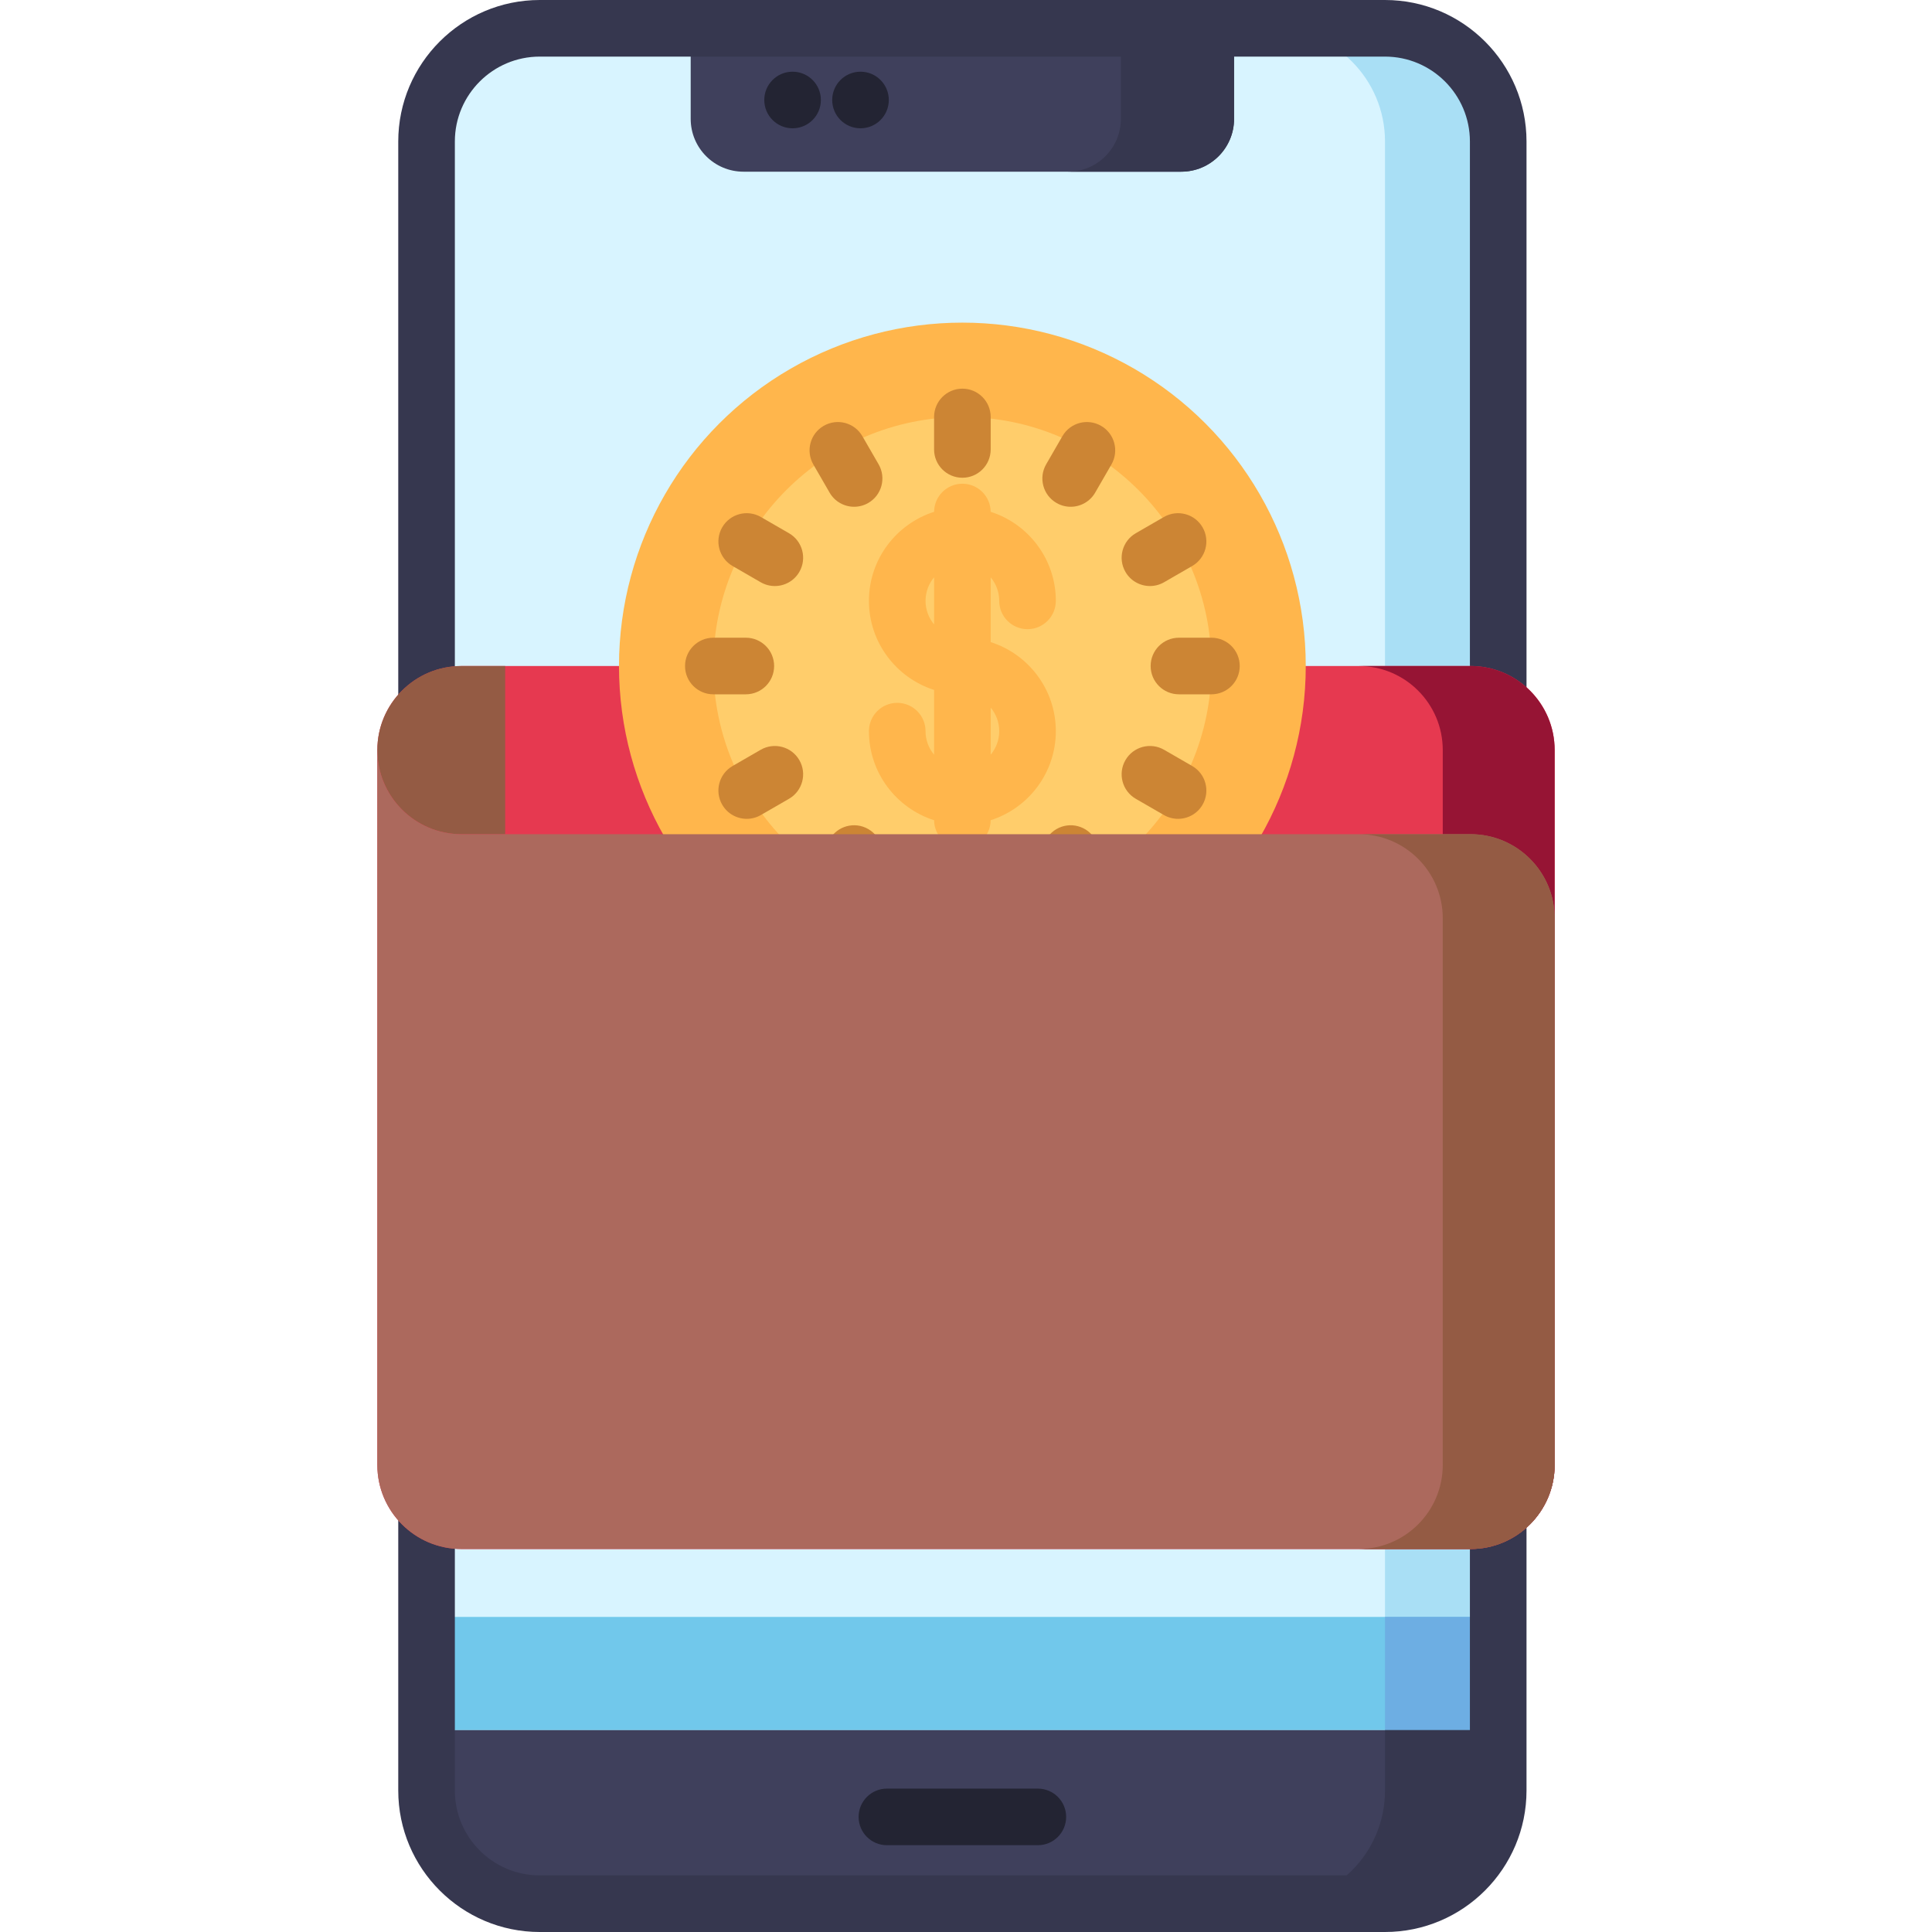 <svg xmlns="http://www.w3.org/2000/svg" xmlns:xlink="http://www.w3.org/1999/xlink" xmlns:svgjs="http://svgjs.com/svgjs" width="512" height="512" x="0" y="0" viewBox="0 0 512 512" style="enable-background:new 0 0 512 512" xml:space="preserve" class=""><g> <path xmlns="http://www.w3.org/2000/svg" style="" d="M367.042,504.5h-224c-16.569,0-30-13.431-30-30v-437c0-16.569,13.431-30,30-30h224 c16.569,0,30,13.431,30,30v437C397.042,491.069,383.612,504.5,367.042,504.5z" fill="#d8f4ff" data-original="#d8f4ff"></path> <path xmlns="http://www.w3.org/2000/svg" style="" d="M367.042,7.5h-30c16.569,0,30,13.431,30,30v437c0,16.569-13.431,30-30,30h30 c16.569,0,30-13.431,30-30v-437C397.042,20.931,383.612,7.5,367.042,7.5z" fill="#a9dff5" data-original="#a9dff5"></path> <path xmlns="http://www.w3.org/2000/svg" style="" d="M313.042,45.5h-116c-7.732,0-14-6.268-14-14v-24h144v24C327.042,39.232,320.774,45.5,313.042,45.5z" fill="#3f405c" data-original="#3f405c"></path> <path xmlns="http://www.w3.org/2000/svg" style="" d="M297.042,7.5v24c0,7.732-6.268,14-14,14h30c7.732,0,14-6.268,14-14v-24H297.042z" fill="#36374f" data-original="#36374f" class=""></path> <rect xmlns="http://www.w3.org/2000/svg" x="113.039" y="428.5" style="" width="284" height="30" fill="#71c8eb" data-original="#71c8eb" class=""></rect> <rect xmlns="http://www.w3.org/2000/svg" x="367.039" y="428.5" style="" width="30" height="30" fill="#6daee3" data-original="#6daee3"></rect> <path xmlns="http://www.w3.org/2000/svg" style="" d="M367.042,504.5h-224c-16.569,0-30-13.431-30-30v-16h284v16 C397.042,491.069,383.612,504.5,367.042,504.5z" fill="#3f405c" data-original="#3f405c"></path> <path xmlns="http://www.w3.org/2000/svg" style="" d="M367.042,458.5v16c0,16.569-13.431,30-30,30h30c16.569,0,30-13.431,30-30v-16H367.042z" fill="#36374f" data-original="#36374f" class=""></path> <g xmlns="http://www.w3.org/2000/svg"> <path style="" d="M275.042,474h-40c-4.142,0-7.5,3.358-7.5,7.5s3.358,7.5,7.5,7.5h40c4.142,0,7.5-3.358,7.5-7.5 S279.185,474,275.042,474z" fill="#232433" data-original="#232433" class=""></path> <path style="" d="M210.042,34L210.042,34c-4.142,0-7.5-3.358-7.5-7.5l0,0c0-4.142,3.358-7.5,7.5-7.5l0,0 c4.142,0,7.5,3.358,7.5,7.5l0,0C217.542,30.642,214.184,34,210.042,34z" fill="#232433" data-original="#232433" class=""></path> <path style="" d="M228.042,34L228.042,34c-4.142,0-7.5-3.358-7.5-7.5l0,0c0-4.142,3.358-7.5,7.5-7.5l0,0 c4.142,0,7.5,3.358,7.5,7.5l0,0C235.542,30.642,232.184,34,228.042,34z" fill="#232433" data-original="#232433" class=""></path> </g> <path xmlns="http://www.w3.org/2000/svg" style="" d="M367.042,0h-224c-20.678,0-37.5,16.822-37.5,37.5v437c0,20.678,16.822,37.5,37.5,37.5h224 c20.678,0,37.5-16.822,37.5-37.5v-437C404.542,16.822,387.721,0,367.042,0z M389.542,474.5c0,12.407-10.093,22.5-22.5,22.5h-224 c-12.407,0-22.5-10.093-22.5-22.5v-437c0-12.407,10.093-22.5,22.5-22.5h224c12.407,0,22.5,10.093,22.5,22.5V474.5z" fill="#36374f" data-original="#36374f" class=""></path> <path xmlns="http://www.w3.org/2000/svg" style="" d="M389.714,410.5H122.285c-12.308,0-22.286-9.978-22.286-22.286V198.786 c0-12.308,9.978-22.286,22.286-22.286h267.429c12.308,0,22.286,9.978,22.286,22.286v189.429 C412,400.522,402.021,410.5,389.714,410.5z" fill="#e63950" data-original="#e63950"></path> <path xmlns="http://www.w3.org/2000/svg" style="" d="M389.714,176.5H360.06c12.308,0,22.286,9.978,22.286,22.286v189.429 c0,12.308-9.978,22.286-22.286,22.286h29.653c12.308,0,22.286-9.978,22.286-22.286V198.786C412,186.478,402.021,176.5,389.714,176.5 z" fill="#961434" data-original="#961434"></path> <circle xmlns="http://www.w3.org/2000/svg" style="" cx="255.039" cy="176.5" r="91" fill="#ffb64c" data-original="#ffb64c"></circle> <path xmlns="http://www.w3.org/2000/svg" style="" d="M255.042,242.5c-36.392,0-66-29.608-66-66s29.608-66,66-66s66,29.608,66,66 S291.435,242.5,255.042,242.5z" fill="#ffcd6b" data-original="#ffcd6b"></path> <path xmlns="http://www.w3.org/2000/svg" style="" d="M99.999,198.786L99.999,198.786c0-12.308,9.978-22.286,22.286-22.286h11.591v44.571h-11.591 C109.977,221.071,99.999,211.094,99.999,198.786z" fill="#945b44" data-original="#945b44"></path> <g xmlns="http://www.w3.org/2000/svg"> <path style="" d="M255.042,103c-4.142,0-7.5,3.357-7.5,7.5v8.608c0,4.143,3.358,7.5,7.5,7.5 c4.142,0,7.5-3.357,7.5-7.5V110.5C262.542,106.357,259.185,103,255.042,103z" fill="#cc8534" data-original="#cc8534"></path> <path style="" d="M255.042,226.392c-4.142,0-7.5,3.357-7.5,7.5v8.608c0,4.143,3.358,7.5,7.5,7.5 c4.142,0,7.5-3.357,7.5-7.5v-8.608C262.542,229.749,259.185,226.392,255.042,226.392z" fill="#cc8534" data-original="#cc8534"></path> <path style="" d="M228.537,115.593c-2.072-3.588-6.658-4.814-10.245-2.745c-3.587,2.071-4.816,6.658-2.745,10.245 l4.304,7.455c1.389,2.406,3.91,3.751,6.502,3.751c1.272,0,2.562-0.324,3.743-1.006c3.587-2.071,4.816-6.658,2.745-10.245 L228.537,115.593z" fill="#cc8534" data-original="#cc8534"></path> <path style="" d="M290.234,222.452c-2.071-3.587-6.658-4.815-10.245-2.745c-3.587,2.071-4.816,6.658-2.745,10.245 l4.304,7.455c1.389,2.406,3.91,3.751,6.502,3.751c1.272,0,2.562-0.324,3.743-1.006c3.587-2.071,4.816-6.658,2.745-10.245 L290.234,222.452z" fill="#cc8534" data-original="#cc8534"></path> <path style="" d="M209.09,141.31l-7.456-4.305c-3.588-2.071-8.174-0.843-10.245,2.745 c-2.071,3.587-0.842,8.174,2.745,10.245l7.456,4.305c1.181,0.682,2.471,1.006,3.743,1.006c2.592,0,5.113-1.345,6.502-3.751 C213.906,147.968,212.677,143.381,209.09,141.31z" fill="#cc8534" data-original="#cc8534"></path> <path style="" d="M315.951,203.005l-7.456-4.305c-3.588-2.071-8.174-0.843-10.245,2.745 c-2.071,3.587-0.842,8.174,2.745,10.245l7.456,4.305c1.181,0.682,2.471,1.006,3.743,1.006c2.592,0,5.113-1.345,6.502-3.751 C320.766,209.663,319.537,205.076,315.951,203.005z" fill="#cc8534" data-original="#cc8534"></path> <path style="" d="M205.151,176.5c0-4.143-3.358-7.5-7.5-7.5h-8.609c-4.142,0-7.5,3.357-7.5,7.5s3.358,7.5,7.5,7.5 h8.609C201.794,184,205.151,180.643,205.151,176.5z" fill="#cc8534" data-original="#cc8534"></path> <path style="" d="M321.042,169h-8.609c-4.142,0-7.5,3.357-7.5,7.5s3.358,7.5,7.5,7.5h8.609c4.142,0,7.5-3.357,7.5-7.5 S325.185,169,321.042,169z" fill="#cc8534" data-original="#cc8534"></path> <path style="" d="M201.59,198.7l-7.456,4.305c-3.587,2.071-4.816,6.658-2.745,10.245 c1.389,2.406,3.91,3.751,6.502,3.751c1.272,0,2.563-0.324,3.743-1.006l7.456-4.305c3.587-2.071,4.816-6.658,2.745-10.245 C209.764,197.857,205.175,196.63,201.59,198.7z" fill="#cc8534" data-original="#cc8534"></path> <path style="" d="M304.752,155.306c1.272,0,2.563-0.324,3.743-1.006l7.456-4.305 c3.587-2.071,4.816-6.658,2.745-10.245c-2.072-3.588-6.66-4.815-10.245-2.745l-7.456,4.305c-3.587,2.071-4.816,6.658-2.745,10.245 C299.638,153.961,302.159,155.306,304.752,155.306z" fill="#cc8534" data-original="#cc8534"></path> <path style="" d="M230.096,219.707c-3.587-2.071-8.174-0.843-10.245,2.745l-4.304,7.455 c-2.071,3.587-0.842,8.174,2.745,10.245c1.181,0.682,2.471,1.006,3.743,1.006c2.592,0,5.113-1.345,6.502-3.751l4.304-7.455 C234.913,226.365,233.684,221.778,230.096,219.707z" fill="#cc8534" data-original="#cc8534"></path> <path style="" d="M291.792,112.848c-3.587-2.07-8.174-0.843-10.245,2.745l-4.304,7.455 c-2.071,3.587-0.842,8.174,2.745,10.245c1.181,0.682,2.471,1.006,3.743,1.006c2.592,0,5.113-1.345,6.502-3.751l4.304-7.455 C296.609,119.506,295.38,114.919,291.792,112.848z" fill="#cc8534" data-original="#cc8534"></path> </g> <path xmlns="http://www.w3.org/2000/svg" style="" d="M262.542,170.164v-17.169c1.412,1.694,2.264,3.87,2.264,6.242c0,4.143,3.358,7.5,7.5,7.5 c4.142,0,7.5-3.357,7.5-7.5c0-11.042-7.266-20.417-17.267-23.601c-0.032-4.115-3.375-7.441-7.497-7.441 c-4.122,0-7.465,3.326-7.497,7.441c-10.001,3.184-17.267,12.559-17.267,23.601c0,11.041,7.264,20.414,17.264,23.6v17.169 c-1.412-1.694-2.264-3.87-2.264-6.242c0-4.143-3.358-7.5-7.5-7.5s-7.5,3.357-7.5,7.5c0,11.042,7.266,20.417,17.267,23.601 c0.032,4.115,3.375,7.441,7.497,7.441c4.122,0,7.465-3.326,7.497-7.441c10.001-3.184,17.267-12.559,17.267-23.601 C279.807,182.723,272.542,173.35,262.542,170.164z M245.279,159.236c0-2.372,0.852-4.548,2.264-6.242v12.483 C246.13,163.784,245.279,161.608,245.279,159.236z M262.542,200.005v-12.483c1.412,1.694,2.264,3.87,2.264,6.242 S263.954,198.312,262.542,200.005z" fill="#ffb64c" data-original="#ffb64c"></path> <path xmlns="http://www.w3.org/2000/svg" style="" d="M389.714,410.5H122.285c-12.308,0-22.286-9.978-22.286-22.286V198.786l0,0 c0,12.308,9.978,22.286,22.286,22.286h33.429h234c12.308,0,22.286,9.978,22.286,22.286v144.857 C412,400.522,402.021,410.5,389.714,410.5z" fill="#ac695d" data-original="#ac695d" class=""></path> <path xmlns="http://www.w3.org/2000/svg" style="" d="M389.714,221.071H360.06c12.308,0,22.286,9.978,22.286,22.286v144.857 c0,12.308-9.978,22.286-22.286,22.286h29.653c12.308,0,22.286-9.978,22.286-22.286V243.357 C412,231.049,402.021,221.071,389.714,221.071z" fill="#945b44" data-original="#945b44"></path> <g xmlns="http://www.w3.org/2000/svg"> </g> <g xmlns="http://www.w3.org/2000/svg"> </g> <g xmlns="http://www.w3.org/2000/svg"> </g> <g xmlns="http://www.w3.org/2000/svg"> </g> <g xmlns="http://www.w3.org/2000/svg"> </g> <g xmlns="http://www.w3.org/2000/svg"> </g> <g xmlns="http://www.w3.org/2000/svg"> </g> <g xmlns="http://www.w3.org/2000/svg"> </g> <g xmlns="http://www.w3.org/2000/svg"> </g> <g xmlns="http://www.w3.org/2000/svg"> </g> <g xmlns="http://www.w3.org/2000/svg"> </g> <g xmlns="http://www.w3.org/2000/svg"> </g> <g xmlns="http://www.w3.org/2000/svg"> </g> <g xmlns="http://www.w3.org/2000/svg"> </g> <g xmlns="http://www.w3.org/2000/svg"> </g> </g></svg>